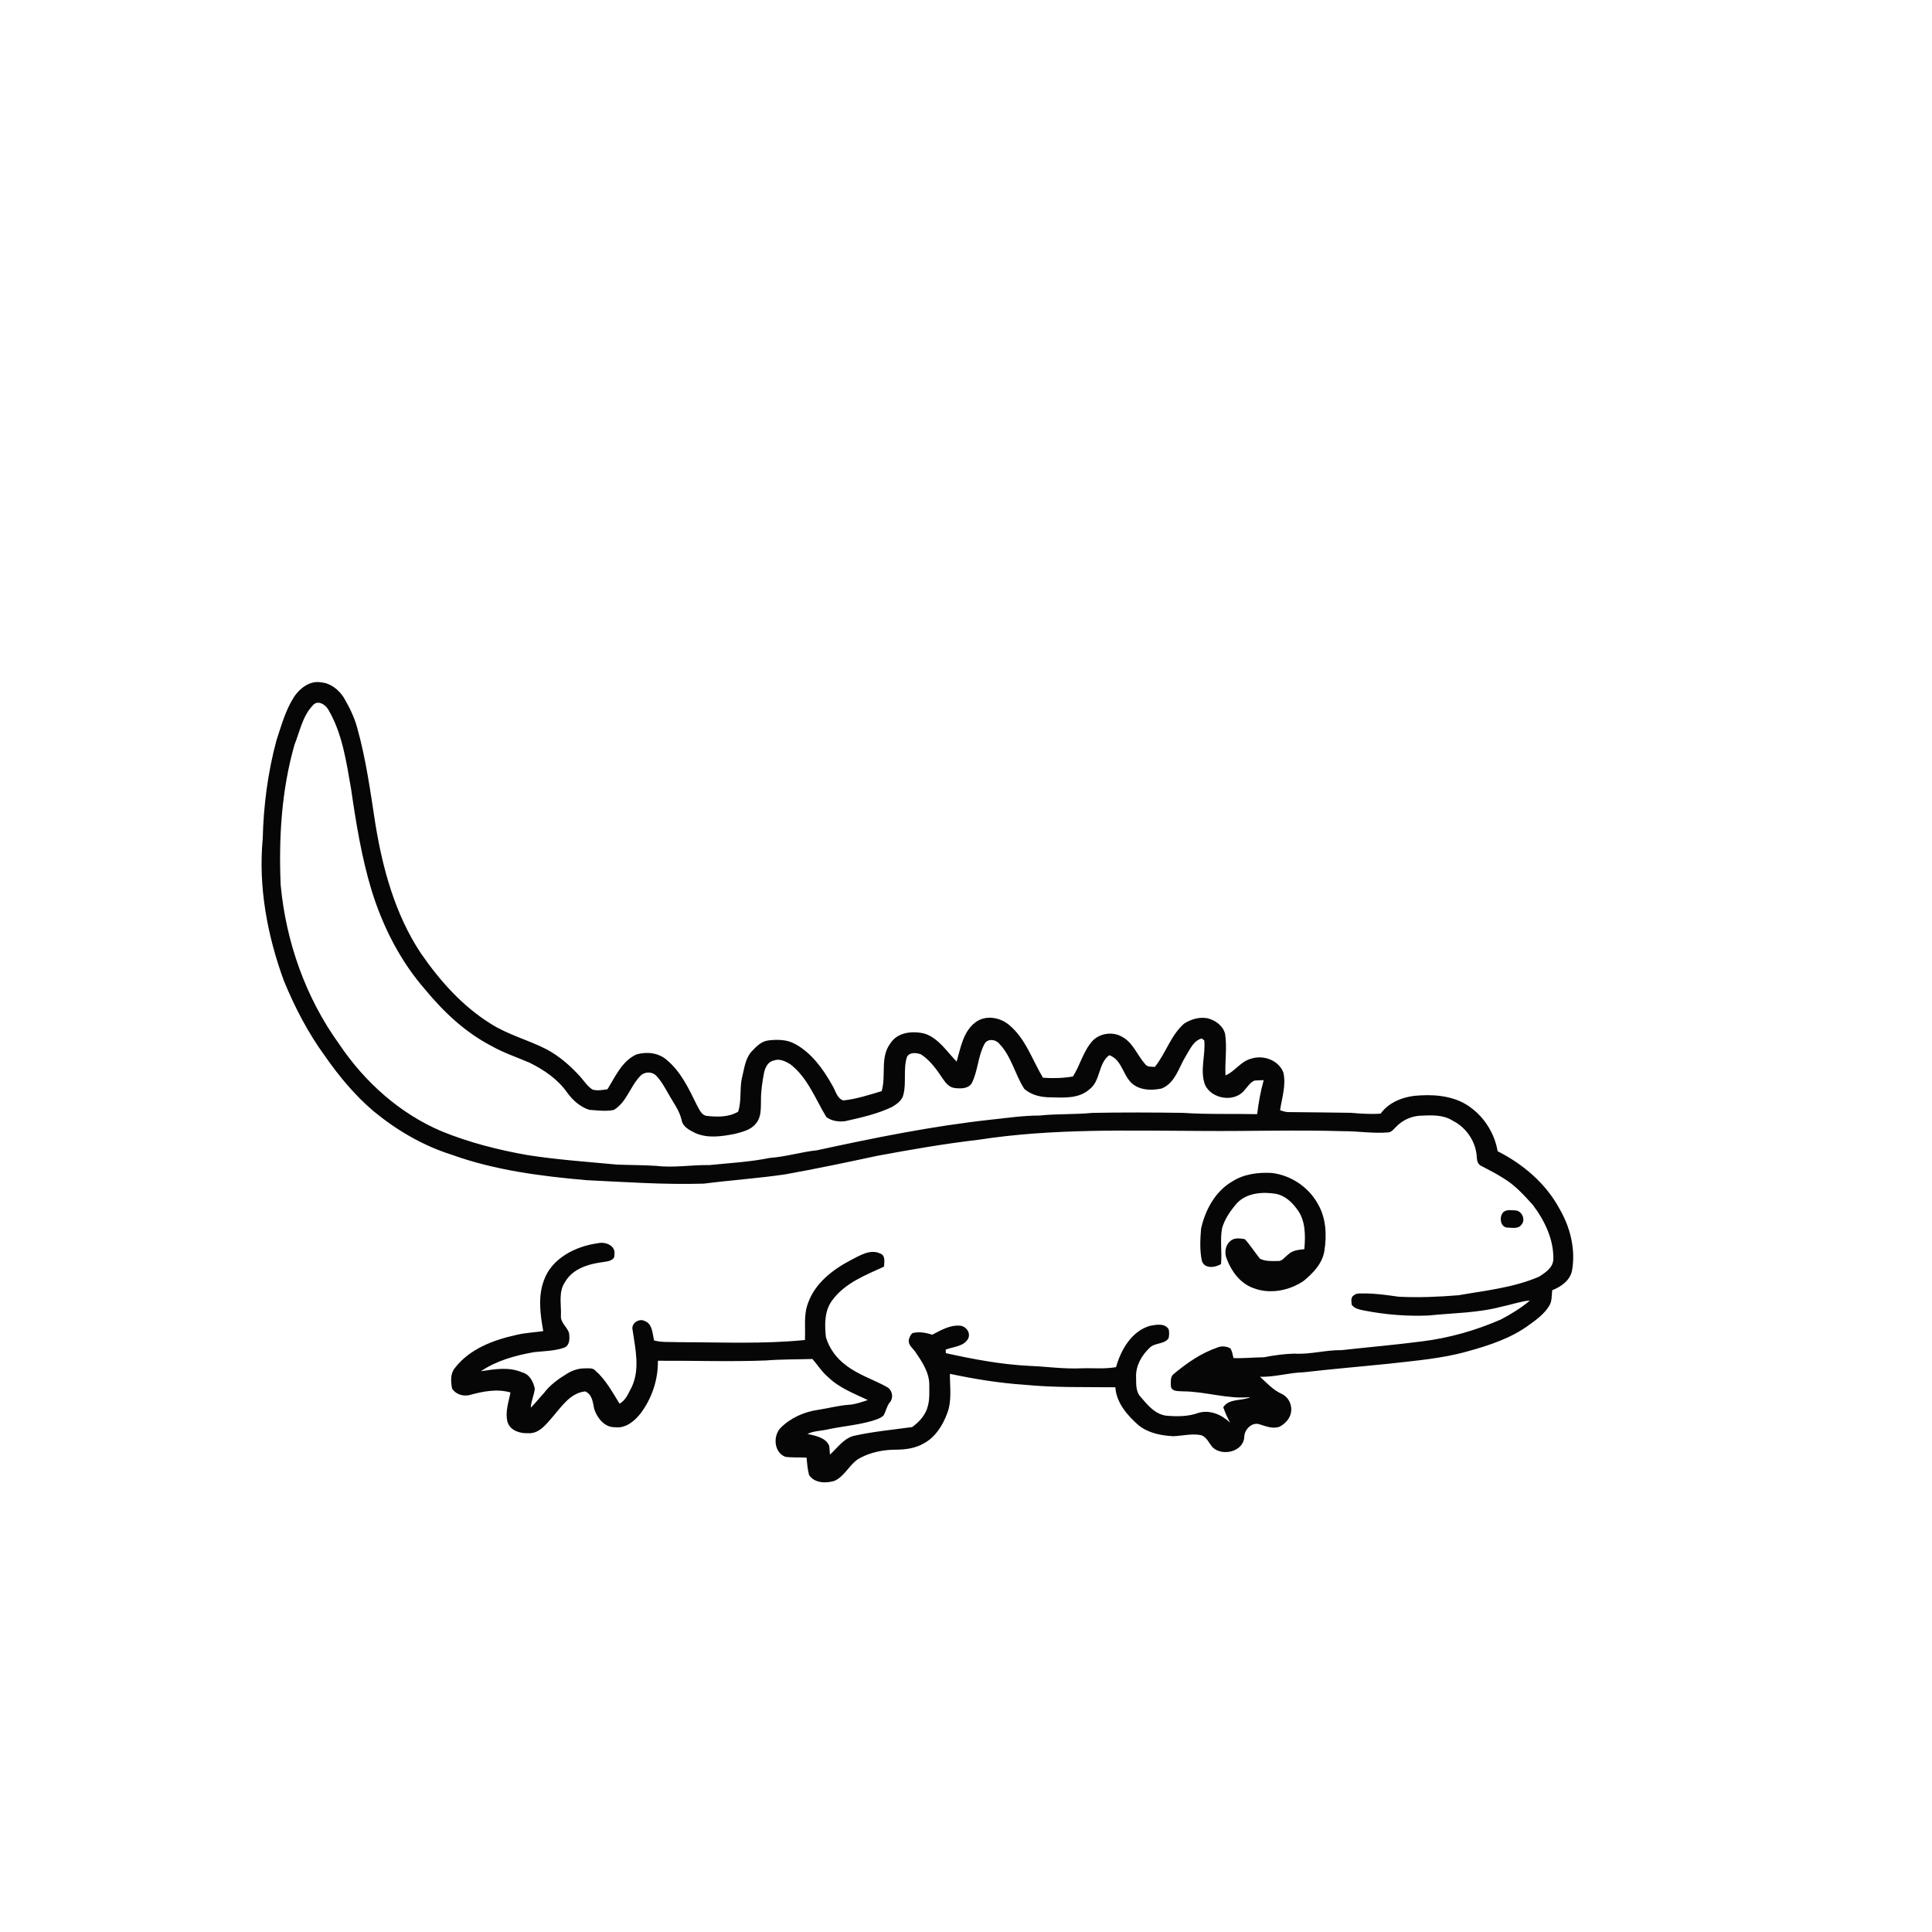<svg xmlns="http://www.w3.org/2000/svg" width="1024pt" height="1024pt" viewBox="0 0 1024 1024" version="1.1">
<g id="#ffffffff">
<path fill="#ffffff" opacity="0" d=" M 0.00 0.00 L 1024.00 0.00 L 1024.00 1024.00 L 0.00 1024.00 L 0.00 0.00 M 156.05 369.05 C 151.39 376.17 149.15 384.49 146.50 392.50 C 141.95 409.49 139.66 427.01 139.25 444.57 C 136.86 470.10 141.69 495.82 150.44 519.78 C 156.21 533.85 163.28 547.47 172.27 559.78 C 179.70 570.43 188.08 580.54 198.01 588.97 C 210.19 599.01 224.06 607.16 239.15 611.94 C 262.19 620.27 286.65 623.40 310.92 625.52 C 331.61 626.52 352.31 627.97 373.04 627.35 C 387.32 625.52 401.71 624.55 415.97 622.47 C 432.38 619.52 448.70 616.11 465.00 612.60 C 482.80 609.30 500.65 606.19 518.64 604.10 C 558.11 597.98 598.18 599.29 638.00 599.43 C 662.67 599.62 687.34 598.80 712.00 599.55 C 720.01 599.51 727.98 600.91 736.00 600.18 C 737.83 599.90 738.85 598.24 740.12 597.08 C 743.46 593.64 748.12 591.53 752.92 591.34 C 758.66 591.07 764.90 590.72 769.96 593.99 C 777.36 597.65 782.51 605.51 782.75 613.78 C 782.88 615.38 783.38 617.17 784.99 617.90 C 788.88 619.98 792.85 621.91 796.57 624.31 C 802.77 627.94 807.66 633.34 812.43 638.62 C 818.69 646.92 823.57 656.95 823.30 667.56 C 823.09 671.92 819.11 674.49 815.81 676.63 C 802.27 682.51 787.44 683.97 773.07 686.51 C 762.51 687.36 751.91 687.82 741.32 687.29 C 735.24 686.45 729.13 685.50 722.98 685.56 C 721.16 685.64 719.11 685.23 717.60 686.51 C 715.82 687.50 716.26 689.85 716.44 691.54 C 717.90 693.64 720.57 694.07 722.89 694.58 C 734.13 696.78 745.61 697.72 757.07 697.25 C 770.03 695.89 783.24 695.94 795.92 692.55 C 800.93 691.53 805.79 689.76 810.91 689.27 C 806.24 693.27 800.96 696.45 795.55 699.33 C 782.21 705.17 768.09 709.17 753.63 710.97 C 739.44 712.81 725.21 714.03 711.01 715.61 C 702.59 715.46 694.37 718.01 685.95 717.45 C 680.58 717.61 675.23 718.33 669.97 719.37 C 664.57 719.44 659.18 720.02 653.77 719.81 C 653.34 718.05 653.10 716.18 652.11 714.64 C 650.03 713.57 647.56 713.25 645.37 714.17 C 636.50 717.18 628.74 722.66 621.63 728.63 C 620.21 730.40 620.57 732.81 620.61 734.93 C 621.26 737.74 624.79 737.24 626.99 737.45 C 639.01 737.49 650.70 741.71 662.75 740.50 C 658.21 742.68 651.50 741.02 648.36 745.87 C 649.31 748.69 650.58 751.38 651.95 754.03 C 647.56 749.86 641.45 747.11 635.36 748.81 C 629.81 750.87 623.76 750.84 617.95 750.32 C 612.13 749.49 608.20 744.65 604.62 740.45 C 601.91 737.68 602.22 733.56 602.15 730.00 C 601.86 724.00 605.08 718.36 609.33 714.36 C 612.10 711.55 617.06 712.63 619.37 709.31 C 619.73 707.77 619.79 706.13 619.43 704.59 C 617.39 701.12 612.76 702.13 609.48 702.71 C 599.75 705.58 594.10 715.39 591.53 724.61 C 585.41 725.71 579.17 725.00 573.00 725.24 C 563.81 725.66 554.69 724.30 545.54 723.94 C 530.61 723.21 515.90 720.41 501.33 717.21 C 501.29 716.74 501.23 715.82 501.20 715.36 C 505.17 713.73 510.57 713.79 513.01 709.74 C 514.75 706.64 512.20 702.97 508.88 702.64 C 503.55 702.18 498.65 705.04 494.09 707.44 C 490.75 706.33 487.10 705.67 483.65 706.57 C 482.55 707.43 482.05 708.77 481.71 710.08 C 481.20 712.89 483.91 714.65 485.29 716.72 C 488.78 721.88 492.56 727.49 492.54 733.97 C 492.52 737.62 492.79 741.35 491.86 744.92 C 490.83 749.72 487.33 753.57 483.47 756.38 C 473.02 757.82 462.45 758.77 452.13 761.12 C 446.93 762.74 443.75 767.47 439.89 770.99 C 439.74 769.36 439.72 767.73 439.43 766.13 C 437.36 761.77 432.15 761.02 427.98 760.00 C 431.25 758.39 434.95 758.46 438.45 757.67 C 446.36 755.95 454.51 755.36 462.30 753.08 C 464.36 752.36 466.63 751.82 468.26 750.28 C 469.54 748.15 469.92 745.58 471.39 743.55 C 473.81 741.13 473.05 736.63 469.99 735.08 C 462.87 731.14 454.88 728.69 448.41 723.64 C 443.38 719.99 439.50 714.67 437.74 708.71 C 437.06 702.12 436.89 694.74 441.11 689.19 C 447.73 680.08 458.64 675.88 468.52 671.36 C 468.70 668.94 469.43 665.45 466.53 664.39 C 461.17 661.83 455.55 665.57 450.82 667.95 C 441.32 672.97 432.04 680.08 428.31 690.57 C 425.83 696.85 426.99 703.67 426.63 710.23 C 404.49 712.46 382.21 711.40 360.01 711.39 C 355.57 711.17 351.04 711.63 346.70 710.49 C 345.77 706.88 345.90 701.66 341.72 700.17 C 338.70 698.54 334.35 701.41 335.29 704.94 C 336.73 714.83 339.28 725.53 334.88 735.06 C 333.12 738.24 331.80 742.20 328.35 743.94 C 324.55 737.83 321.06 731.29 315.59 726.48 C 314.19 724.84 311.87 725.31 309.98 725.26 C 306.79 725.24 303.68 726.22 300.94 727.83 C 296.26 730.67 291.65 733.87 288.33 738.30 C 285.93 740.84 283.84 743.67 281.32 746.10 C 281.46 742.62 283.12 739.45 283.45 736.03 C 282.73 732.41 280.69 728.41 276.83 727.42 C 269.83 724.33 262.14 725.68 254.88 726.78 C 263.24 721.12 273.15 718.43 282.97 716.67 C 288.41 716.10 294.04 716.08 299.25 714.22 C 302.15 712.83 301.99 709.03 301.57 706.34 C 300.38 703.11 296.85 700.82 297.32 697.04 C 297.50 691.19 295.92 684.62 299.50 679.48 C 303.56 672.29 312.29 669.82 319.96 668.88 C 322.23 668.55 326.03 668.05 325.65 664.91 C 326.44 660.18 320.83 658.00 316.99 658.92 C 305.14 660.50 292.22 666.91 288.17 678.94 C 285.08 687.48 286.37 696.80 287.94 705.52 C 283.19 706.22 278.37 706.39 273.69 707.54 C 261.55 710.21 248.91 714.91 241.08 725.09 C 238.58 728.10 238.95 732.34 239.60 735.94 C 241.40 738.93 245.31 740.19 248.63 739.46 C 255.68 737.52 263.41 735.92 270.58 738.05 C 269.58 743.14 267.64 748.41 268.98 753.61 C 270.33 758.25 275.65 759.85 279.99 759.63 C 285.77 759.99 289.54 754.82 292.94 750.94 C 297.70 745.48 302.28 738.28 310.16 737.47 C 313.96 739.08 314.22 743.39 314.97 746.88 C 316.56 751.62 320.45 756.61 325.95 756.46 C 331.74 757.19 336.52 753.07 339.79 748.78 C 345.61 740.88 348.86 731.06 348.70 721.23 C 367.80 721.11 386.91 721.82 406.00 721.07 C 414.18 720.41 422.41 720.55 430.61 720.29 C 433.41 723.51 435.66 727.21 438.99 729.96 C 444.89 735.69 452.67 738.57 459.95 742.06 C 456.66 743.12 453.37 744.37 449.88 744.56 C 444.43 744.96 439.13 746.39 433.74 747.22 C 426.33 748.25 419.08 751.45 413.76 756.78 C 409.59 761.06 410.19 769.71 416.16 772.12 C 419.91 772.68 423.73 772.33 427.51 772.60 C 427.78 775.68 428.02 778.79 428.82 781.80 C 431.70 786.14 437.70 786.27 442.21 784.92 C 447.97 782.41 450.32 775.70 455.82 772.77 C 461.66 769.65 468.36 768.35 474.95 768.36 C 480.04 768.33 485.37 767.60 489.80 764.93 C 495.88 761.61 499.74 755.35 502.06 749.02 C 504.62 742.35 503.42 735.10 503.47 728.16 C 516.49 730.91 529.67 733.07 542.95 733.95 C 558.96 735.53 575.08 735.12 591.15 735.28 C 591.72 743.61 597.53 750.19 603.51 755.46 C 608.71 759.61 615.49 760.90 621.98 761.23 C 626.81 760.98 631.70 759.73 636.53 760.65 C 639.64 761.64 640.76 764.92 642.76 767.16 C 647.92 772.02 659.01 769.49 659.47 761.69 C 659.50 757.64 663.63 753.43 667.77 754.97 C 671.13 756.01 674.77 757.51 678.28 756.14 C 681.37 754.51 684.03 751.54 684.36 747.94 C 684.77 744.27 682.77 740.33 679.35 738.80 C 674.81 736.79 671.45 733.00 667.84 729.73 C 675.66 729.93 683.16 727.53 690.95 727.34 C 705.97 725.59 721.04 724.35 736.09 722.80 C 749.98 721.20 764.03 720.11 777.56 716.33 C 789.23 713.11 801.09 709.28 810.89 701.93 C 814.72 699.19 818.58 696.23 821.09 692.17 C 822.67 689.67 822.38 686.66 822.69 683.86 C 827.38 681.99 832.22 678.69 833.22 673.38 C 835.20 662.08 832.24 650.38 826.51 640.58 C 819.29 627.22 807.22 616.97 793.78 610.17 C 792.22 601.09 787.15 592.74 779.78 587.22 C 772.25 581.38 762.27 580.05 753.01 580.57 C 745.06 580.80 736.59 583.59 731.76 590.25 C 726.50 590.62 721.24 590.27 716.00 589.81 C 705.00 589.61 693.98 589.57 682.98 589.43 C 681.40 589.47 679.93 588.92 678.47 588.45 C 679.44 581.86 681.74 575.17 680.22 568.48 C 677.72 561.87 669.54 558.98 663.08 561.14 C 657.64 562.51 654.58 567.86 649.54 570.00 C 649.16 562.71 650.43 555.37 649.35 548.10 C 648.33 543.70 644.22 540.77 640.04 539.71 C 635.72 538.87 631.25 540.21 627.62 542.52 C 620.51 548.73 617.91 558.29 612.08 565.49 C 610.31 565.30 608.18 565.68 606.98 564.05 C 602.75 559.27 600.49 552.49 594.55 549.42 C 589.74 546.74 583.35 547.56 579.38 551.36 C 574.21 556.79 572.64 564.37 568.67 570.57 C 563.43 571.43 558.09 571.63 552.80 571.22 C 547.09 561.76 543.60 550.44 534.79 543.20 C 529.85 539.06 522.18 537.83 516.86 541.96 C 510.46 546.90 509.16 555.38 507.03 562.66 C 501.87 557.38 497.58 550.46 490.31 547.90 C 483.98 546.26 475.66 546.95 471.90 553.04 C 466.36 560.38 469.75 570.04 467.31 578.33 C 460.64 580.31 453.96 582.50 447.02 583.26 C 443.48 582.20 442.84 577.83 441.02 575.06 C 436.22 566.55 430.21 558.13 421.46 553.35 C 417.12 550.93 411.98 550.86 407.18 551.46 C 403.47 551.89 400.74 554.78 398.33 557.36 C 395.07 560.98 394.54 565.99 393.44 570.53 C 391.81 576.65 393.24 583.15 391.24 589.21 C 386.19 592.22 380.08 592.08 374.44 591.42 C 371.60 590.89 370.62 587.85 369.33 585.67 C 365.11 577.07 360.88 567.98 353.33 561.74 C 349.00 557.94 342.66 557.30 337.29 558.89 C 329.65 562.41 326.16 570.58 321.96 577.33 C 319.35 577.71 316.64 578.23 314.05 577.50 C 311.29 575.76 309.58 572.91 307.44 570.54 C 302.34 564.94 296.55 559.85 289.86 556.24 C 280.20 551.24 269.47 548.56 260.24 542.70 C 245.06 533.32 232.97 519.66 222.93 505.06 C 209.41 484.58 202.79 460.38 198.91 436.39 C 196.31 419.42 193.97 402.36 189.34 385.80 C 187.81 380.09 185.17 374.78 182.19 369.70 C 179.50 365.50 175.18 362.04 170.05 361.65 C 164.32 360.68 159.17 364.59 156.05 369.05 M 653.14 626.19 C 644.11 631.40 638.77 641.32 636.59 651.24 C 636.14 656.78 635.84 662.49 636.95 667.97 C 638.05 672.65 643.93 671.96 647.16 670.00 C 647.78 663.70 646.57 657.32 647.71 651.06 C 649.10 645.98 652.27 641.59 655.65 637.65 C 661.01 632.10 669.42 631.60 676.59 632.80 C 681.06 633.82 684.67 637.05 687.30 640.69 C 692.07 646.67 691.95 654.87 691.32 662.10 C 688.34 662.42 685.06 662.67 682.79 664.88 C 680.99 666.19 679.59 668.67 677.05 668.36 C 673.96 668.43 670.67 668.56 667.83 667.16 C 665.07 663.77 662.73 660.02 659.81 656.79 C 657.21 656.31 654.05 655.86 651.97 657.89 C 649.34 660.20 648.86 664.22 650.24 667.34 C 652.72 673.89 657.34 680.13 664.11 682.64 C 672.89 686.11 683.20 684.15 690.90 678.95 C 695.91 674.81 700.92 669.71 701.94 663.01 C 703.27 654.76 702.88 645.81 698.66 638.39 C 693.77 629.29 684.28 622.87 674.02 621.69 C 666.87 621.30 659.27 622.23 653.14 626.19 M 797.31 642.07 C 794.31 644.06 794.91 650.71 799.15 650.65 C 801.50 650.74 804.70 651.42 806.31 649.22 C 808.87 646.59 806.62 641.57 803.02 641.53 C 801.13 641.50 798.99 641.05 797.31 642.07 Z" />
<path fill="#ffffff" opacity="0" d=" M 165.85 373.82 C 168.34 370.83 172.37 373.34 173.94 375.99 C 181.50 388.80 183.56 403.79 186.09 418.20 C 188.72 436.34 191.67 454.52 197.00 472.08 C 202.93 491.20 212.20 509.48 225.44 524.59 C 235.26 536.49 246.79 547.32 260.60 554.44 C 266.98 558.07 273.98 560.36 280.69 563.26 C 288.39 567.06 295.79 572.09 300.73 579.26 C 303.67 583.21 307.54 586.73 312.32 588.23 C 316.62 588.53 321.07 589.16 325.34 588.29 C 332.13 584.21 334.02 575.78 339.33 570.33 C 341.56 567.93 345.56 567.80 347.85 570.19 C 350.56 573.00 352.38 576.52 354.35 579.86 C 356.84 584.44 360.24 588.65 361.31 593.87 C 362.04 597.37 365.58 599.06 368.48 600.51 C 375.19 603.54 382.74 602.29 389.68 600.94 C 393.57 599.87 397.96 598.92 400.58 595.56 C 403.66 592.17 403.20 587.25 403.34 583.00 C 403.27 578.12 404.10 573.31 404.96 568.54 C 405.58 565.79 407.05 562.67 410.12 562.11 C 413.10 560.90 416.28 562.51 418.84 564.03 C 428.06 571.13 432.12 582.38 437.95 592.02 C 440.71 594.18 444.54 594.67 447.94 594.25 C 456.41 592.34 464.98 590.46 472.85 586.68 C 475.41 585.14 478.27 583.13 478.86 580.00 C 480.47 573.51 478.64 566.61 480.71 560.20 C 482.06 557.54 485.85 557.95 488.19 558.86 C 493.16 562.13 496.65 567.15 499.90 572.03 C 501.34 574.20 503.35 576.43 506.11 576.69 C 509.22 577.04 513.20 577.14 515.06 574.09 C 518.31 567.63 518.31 560.01 521.64 553.62 C 523.14 550.26 527.67 550.73 529.72 553.28 C 536.11 559.96 537.96 569.51 542.89 577.12 C 546.67 580.49 551.98 581.65 556.94 581.60 C 563.88 581.80 571.77 582.37 577.36 577.42 C 583.41 573.00 581.95 563.60 587.96 559.27 C 595.32 561.92 595.17 571.62 601.55 575.41 C 605.73 578.01 611.07 577.89 615.72 576.93 C 623.00 573.96 624.83 565.57 628.64 559.50 C 630.75 556.08 632.70 551.50 636.91 550.42 C 637.26 550.67 637.94 551.15 638.28 551.39 C 639.08 559.27 635.79 567.44 638.74 575.12 C 642.38 582.64 654.47 584.50 659.70 577.70 C 661.31 575.93 662.61 573.68 664.92 572.73 C 666.53 572.59 668.15 572.52 669.78 572.51 C 668.13 578.42 667.06 584.44 666.33 590.52 C 653.20 590.25 640.06 590.72 626.96 589.84 C 610.97 589.60 594.98 589.55 579.00 589.85 C 569.69 590.77 560.31 590.26 551.01 591.26 C 542.28 591.24 533.64 592.57 524.98 593.47 C 494.00 596.87 463.43 603.07 433.01 609.68 C 424.59 610.55 416.46 613.13 408.01 613.72 C 397.45 615.88 386.69 616.42 375.99 617.52 C 366.64 617.34 357.33 619.06 347.98 617.94 C 341.01 617.49 334.01 617.53 327.03 617.26 C 311.19 615.77 295.30 614.68 279.56 612.21 C 264.13 609.50 248.80 605.60 234.27 599.69 C 211.84 590.24 193.15 573.36 179.68 553.27 C 161.95 528.69 151.56 499.12 148.76 469.04 C 147.70 444.11 149.20 418.81 156.09 394.73 C 158.94 387.62 160.35 379.49 165.85 373.82 Z" />
</g>
<g id="#060606ff">
<path fill="#060606" opacity="1.00" d=" M 156.05 369.05 C 159.17 364.59 164.32 360.68 170.05 361.65 C 175.18 362.04 179.50 365.50 182.19 369.70 C 185.17 374.78 187.81 380.09 189.34 385.80 C 193.97 402.36 196.31 419.42 198.91 436.39 C 202.79 460.38 209.41 484.58 222.93 505.06 C 232.97 519.66 245.06 533.32 260.24 542.70 C 269.47 548.56 280.20 551.24 289.86 556.24 C 296.55 559.85 302.34 564.94 307.44 570.54 C 309.58 572.91 311.29 575.76 314.05 577.50 C 316.64 578.23 319.35 577.71 321.96 577.33 C 326.16 570.58 329.65 562.41 337.29 558.89 C 342.66 557.30 349.00 557.94 353.33 561.74 C 360.88 567.98 365.11 577.07 369.33 585.67 C 370.62 587.85 371.60 590.89 374.44 591.42 C 380.08 592.08 386.19 592.22 391.24 589.21 C 393.24 583.15 391.81 576.65 393.44 570.53 C 394.54 565.99 395.07 560.98 398.33 557.36 C 400.74 554.78 403.47 551.89 407.18 551.46 C 411.98 550.86 417.12 550.93 421.46 553.35 C 430.21 558.13 436.22 566.55 441.02 575.06 C 442.84 577.83 443.48 582.20 447.02 583.26 C 453.96 582.50 460.64 580.31 467.31 578.33 C 469.75 570.04 466.36 560.38 471.90 553.04 C 475.66 546.95 483.98 546.26 490.31 547.90 C 497.58 550.46 501.87 557.38 507.03 562.66 C 509.16 555.38 510.46 546.90 516.86 541.96 C 522.18 537.83 529.85 539.06 534.79 543.20 C 543.60 550.44 547.09 561.76 552.80 571.22 C 558.09 571.63 563.43 571.43 568.67 570.57 C 572.64 564.37 574.21 556.79 579.38 551.36 C 583.35 547.56 589.74 546.74 594.55 549.42 C 600.49 552.49 602.75 559.27 606.98 564.05 C 608.18 565.68 610.31 565.30 612.08 565.49 C 617.91 558.29 620.51 548.73 627.62 542.52 C 631.25 540.21 635.72 538.87 640.04 539.71 C 644.22 540.77 648.33 543.70 649.35 548.10 C 650.43 555.37 649.16 562.71 649.54 570.00 C 654.58 567.86 657.64 562.51 663.08 561.14 C 669.54 558.98 677.72 561.87 680.22 568.48 C 681.74 575.17 679.44 581.86 678.47 588.45 C 679.93 588.92 681.40 589.47 682.98 589.43 C 693.98 589.57 705.00 589.61 716.00 589.81 C 721.24 590.27 726.50 590.62 731.76 590.25 C 736.59 583.59 745.06 580.80 753.01 580.57 C 762.27 580.05 772.25 581.38 779.78 587.22 C 787.15 592.74 792.22 601.09 793.78 610.17 C 807.22 616.97 819.29 627.22 826.51 640.58 C 832.24 650.38 835.20 662.08 833.22 673.38 C 832.22 678.69 827.38 681.99 822.69 683.86 C 822.38 686.66 822.67 689.67 821.09 692.17 C 818.58 696.23 814.72 699.19 810.89 701.93 C 801.09 709.28 789.23 713.11 777.56 716.33 C 764.03 720.11 749.98 721.20 736.09 722.80 C 721.04 724.35 705.97 725.59 690.95 727.34 C 683.16 727.53 675.66 729.93 667.84 729.73 C 671.45 733.00 674.81 736.79 679.35 738.80 C 682.77 740.33 684.77 744.27 684.36 747.94 C 684.03 751.54 681.37 754.51 678.28 756.14 C 674.77 757.51 671.13 756.01 667.77 754.97 C 663.63 753.43 659.50 757.64 659.47 761.69 C 659.01 769.49 647.92 772.02 642.76 767.16 C 640.76 764.92 639.64 761.64 636.53 760.65 C 631.70 759.73 626.81 760.98 621.98 761.23 C 615.49 760.90 608.71 759.61 603.51 755.46 C 597.53 750.19 591.72 743.61 591.15 735.28 C 575.08 735.12 558.96 735.53 542.95 733.95 C 529.67 733.07 516.49 730.91 503.47 728.16 C 503.42 735.10 504.62 742.35 502.06 749.02 C 499.74 755.35 495.88 761.61 489.80 764.93 C 485.37 767.60 480.04 768.33 474.95 768.36 C 468.36 768.35 461.66 769.65 455.82 772.77 C 450.32 775.70 447.97 782.41 442.21 784.92 C 437.70 786.27 431.70 786.14 428.82 781.80 C 428.02 778.79 427.78 775.68 427.51 772.60 C 423.73 772.33 419.91 772.68 416.16 772.12 C 410.19 769.71 409.59 761.06 413.76 756.78 C 419.08 751.45 426.33 748.25 433.74 747.22 C 439.13 746.39 444.43 744.96 449.88 744.56 C 453.37 744.37 456.66 743.12 459.95 742.06 C 452.67 738.57 444.89 735.69 438.99 729.96 C 435.66 727.21 433.41 723.51 430.61 720.29 C 422.41 720.55 414.18 720.41 406.00 721.07 C 386.91 721.82 367.80 721.11 348.70 721.23 C 348.86 731.06 345.61 740.88 339.79 748.78 C 336.52 753.07 331.74 757.19 325.95 756.46 C 320.45 756.61 316.56 751.62 314.97 746.88 C 314.22 743.39 313.96 739.08 310.16 737.47 C 302.28 738.28 297.70 745.48 292.94 750.94 C 289.54 754.82 285.77 759.99 279.99 759.63 C 275.65 759.85 270.33 758.25 268.98 753.61 C 267.64 748.41 269.58 743.14 270.58 738.05 C 263.41 735.92 255.68 737.52 248.63 739.46 C 245.31 740.19 241.40 738.93 239.60 735.94 C 238.95 732.34 238.58 728.10 241.08 725.09 C 248.91 714.91 261.55 710.21 273.69 707.54 C 278.37 706.39 283.19 706.22 287.94 705.52 C 286.37 696.80 285.08 687.48 288.17 678.94 C 292.22 666.91 305.14 660.50 316.99 658.92 C 320.83 658.00 326.44 660.18 325.65 664.91 C 326.03 668.05 322.23 668.55 319.96 668.88 C 312.29 669.82 303.56 672.29 299.50 679.48 C 295.92 684.62 297.50 691.19 297.32 697.04 C 296.85 700.82 300.38 703.11 301.57 706.34 C 301.99 709.03 302.15 712.83 299.25 714.22 C 294.04 716.08 288.41 716.10 282.97 716.67 C 273.15 718.43 263.24 721.12 254.88 726.78 C 262.14 725.68 269.83 724.33 276.83 727.42 C 280.69 728.41 282.73 732.41 283.45 736.03 C 283.12 739.45 281.46 742.62 281.32 746.10 C 283.84 743.67 285.93 740.84 288.33 738.30 C 291.65 733.87 296.26 730.67 300.94 727.83 C 303.68 726.22 306.79 725.24 309.98 725.26 C 311.87 725.31 314.19 724.84 315.59 726.48 C 321.06 731.29 324.55 737.83 328.35 743.94 C 331.80 742.20 333.12 738.24 334.88 735.06 C 339.28 725.53 336.73 714.83 335.29 704.94 C 334.35 701.41 338.70 698.54 341.72 700.17 C 345.90 701.66 345.77 706.88 346.70 710.49 C 351.04 711.63 355.57 711.17 360.01 711.39 C 382.21 711.40 404.49 712.46 426.63 710.23 C 426.99 703.67 425.83 696.85 428.31 690.57 C 432.04 680.08 441.32 672.97 450.82 667.95 C 455.55 665.57 461.17 661.83 466.53 664.39 C 469.43 665.45 468.70 668.94 468.52 671.36 C 458.64 675.88 447.73 680.08 441.11 689.19 C 436.89 694.74 437.06 702.12 437.74 708.71 C 439.50 714.67 443.38 719.99 448.41 723.64 C 454.88 728.69 462.87 731.14 469.99 735.08 C 473.05 736.63 473.81 741.13 471.39 743.55 C 469.92 745.58 469.54 748.15 468.26 750.28 C 466.63 751.82 464.36 752.36 462.30 753.08 C 454.51 755.36 446.36 755.95 438.45 757.67 C 434.95 758.46 431.25 758.39 427.98 760.00 C 432.15 761.02 437.36 761.77 439.43 766.13 C 439.72 767.73 439.74 769.36 439.89 770.99 C 443.75 767.47 446.93 762.74 452.13 761.12 C 462.45 758.77 473.02 757.82 483.47 756.38 C 487.33 753.57 490.83 749.72 491.86 744.92 C 492.79 741.35 492.52 737.62 492.54 733.97 C 492.56 727.49 488.78 721.88 485.29 716.72 C 483.91 714.65 481.20 712.89 481.71 710.08 C 482.05 708.77 482.55 707.43 483.65 706.57 C 487.10 705.67 490.75 706.33 494.09 707.44 C 498.65 705.04 503.55 702.18 508.88 702.64 C 512.20 702.97 514.75 706.64 513.01 709.74 C 510.57 713.79 505.17 713.73 501.20 715.36 C 501.23 715.82 501.29 716.74 501.33 717.21 C 515.90 720.41 530.61 723.21 545.54 723.94 C 554.69 724.30 563.81 725.66 573.00 725.24 C 579.17 725.00 585.41 725.71 591.53 724.61 C 594.10 715.39 599.75 705.58 609.48 702.71 C 612.76 702.13 617.39 701.12 619.43 704.59 C 619.79 706.13 619.73 707.77 619.37 709.31 C 617.06 712.63 612.10 711.55 609.33 714.36 C 605.08 718.36 601.86 724.00 602.15 730.00 C 602.22 733.56 601.91 737.68 604.62 740.45 C 608.20 744.65 612.13 749.49 617.95 750.32 C 623.76 750.84 629.81 750.87 635.36 748.81 C 641.45 747.11 647.56 749.86 651.95 754.03 C 650.58 751.38 649.31 748.69 648.36 745.87 C 651.50 741.02 658.21 742.68 662.75 740.50 C 650.70 741.71 639.01 737.49 626.99 737.45 C 624.79 737.24 621.26 737.74 620.61 734.93 C 620.57 732.81 620.21 730.40 621.63 728.63 C 628.74 722.66 636.50 717.18 645.37 714.17 C 647.56 713.25 650.03 713.57 652.11 714.64 C 653.10 716.18 653.34 718.05 653.77 719.81 C 659.18 720.02 664.57 719.44 669.97 719.37 C 675.23 718.33 680.58 717.61 685.95 717.45 C 694.37 718.01 702.59 715.46 711.01 715.61 C 725.21 714.03 739.44 712.81 753.63 710.97 C 768.09 709.17 782.21 705.17 795.55 699.33 C 800.96 696.45 806.24 693.27 810.91 689.27 C 805.79 689.76 800.93 691.53 795.92 692.55 C 783.24 695.94 770.03 695.89 757.07 697.25 C 745.61 697.72 734.13 696.78 722.89 694.58 C 720.57 694.07 717.90 693.64 716.44 691.54 C 716.26 689.85 715.82 687.50 717.60 686.51 C 719.11 685.23 721.16 685.64 722.98 685.56 C 729.13 685.50 735.24 686.45 741.32 687.29 C 751.91 687.82 762.51 687.36 773.07 686.51 C 787.44 683.97 802.27 682.51 815.81 676.63 C 819.11 674.49 823.09 671.92 823.30 667.56 C 823.57 656.95 818.69 646.92 812.43 638.62 C 807.66 633.34 802.77 627.94 796.57 624.31 C 792.85 621.91 788.88 619.98 784.99 617.90 C 783.38 617.17 782.88 615.38 782.75 613.78 C 782.51 605.51 777.36 597.65 769.96 593.99 C 764.90 590.72 758.66 591.07 752.92 591.34 C 748.12 591.53 743.46 593.64 740.12 597.08 C 738.85 598.24 737.83 599.90 736.00 600.18 C 727.98 600.91 720.01 599.51 712.00 599.55 C 687.34 598.80 662.67 599.62 638.00 599.43 C 598.18 599.29 558.11 597.98 518.64 604.10 C 500.65 606.19 482.80 609.30 465.00 612.60 C 448.70 616.11 432.38 619.52 415.97 622.47 C 401.71 624.55 387.32 625.52 373.04 627.35 C 352.31 627.97 331.61 626.52 310.92 625.52 C 286.65 623.40 262.19 620.27 239.15 611.94 C 224.06 607.16 210.19 599.01 198.01 588.97 C 188.08 580.54 179.70 570.43 172.27 559.78 C 163.28 547.47 156.21 533.85 150.44 519.78 C 141.69 495.82 136.86 470.10 139.25 444.57 C 139.66 427.01 141.95 409.49 146.50 392.50 C 149.15 384.49 151.39 376.17 156.05 369.05 M 165.85 373.82 C 160.35 379.49 158.94 387.62 156.09 394.73 C 149.20 418.81 147.70 444.11 148.76 469.04 C 151.56 499.12 161.95 528.69 179.68 553.27 C 193.15 573.36 211.84 590.24 234.27 599.69 C 248.80 605.60 264.13 609.50 279.56 612.21 C 295.30 614.68 311.19 615.77 327.03 617.26 C 334.01 617.53 341.01 617.49 347.98 617.94 C 357.33 619.06 366.64 617.34 375.99 617.52 C 386.69 616.42 397.45 615.88 408.01 613.72 C 416.46 613.13 424.59 610.55 433.01 609.68 C 463.43 603.07 494.00 596.87 524.98 593.47 C 533.64 592.57 542.28 591.24 551.01 591.26 C 560.31 590.26 569.69 590.77 579.00 589.85 C 594.98 589.55 610.97 589.60 626.96 589.84 C 640.06 590.72 653.20 590.25 666.33 590.52 C 667.06 584.44 668.13 578.42 669.78 572.51 C 668.15 572.52 666.53 572.59 664.92 572.73 C 662.61 573.68 661.31 575.93 659.70 577.70 C 654.47 584.50 642.38 582.64 638.74 575.12 C 635.79 567.44 639.08 559.27 638.28 551.39 C 637.94 551.15 637.26 550.67 636.91 550.42 C 632.70 551.50 630.75 556.08 628.64 559.50 C 624.83 565.57 623.00 573.96 615.72 576.93 C 611.07 577.89 605.73 578.01 601.55 575.41 C 595.17 571.62 595.32 561.92 587.96 559.27 C 581.95 563.60 583.41 573.00 577.36 577.42 C 571.77 582.37 563.88 581.80 556.94 581.60 C 551.98 581.65 546.67 580.49 542.89 577.12 C 537.96 569.51 536.11 559.96 529.72 553.28 C 527.67 550.73 523.14 550.26 521.64 553.62 C 518.31 560.01 518.31 567.63 515.06 574.09 C 513.20 577.14 509.22 577.04 506.11 576.69 C 503.35 576.43 501.34 574.20 499.90 572.03 C 496.65 567.15 493.16 562.13 488.19 558.86 C 485.85 557.95 482.06 557.54 480.71 560.20 C 478.64 566.61 480.47 573.51 478.86 580.00 C 478.27 583.13 475.41 585.14 472.85 586.68 C 464.98 590.46 456.41 592.34 447.94 594.25 C 444.54 594.67 440.71 594.18 437.95 592.02 C 432.12 582.38 428.06 571.13 418.84 564.03 C 416.28 562.51 413.10 560.90 410.12 562.11 C 407.05 562.67 405.58 565.79 404.96 568.54 C 404.10 573.31 403.27 578.12 403.34 583.00 C 403.20 587.25 403.66 592.17 400.58 595.56 C 397.96 598.92 393.57 599.87 389.68 600.94 C 382.74 602.29 375.19 603.54 368.48 600.51 C 365.58 599.06 362.04 597.37 361.31 593.87 C 360.24 588.65 356.84 584.44 354.35 579.86 C 352.38 576.52 350.56 573.00 347.85 570.19 C 345.56 567.80 341.56 567.93 339.33 570.33 C 334.02 575.78 332.13 584.21 325.34 588.29 C 321.07 589.16 316.62 588.53 312.32 588.23 C 307.54 586.73 303.67 583.21 300.73 579.26 C 295.79 572.09 288.39 567.06 280.69 563.26 C 273.98 560.36 266.98 558.07 260.60 554.44 C 246.79 547.32 235.26 536.49 225.44 524.59 C 212.20 509.48 202.93 491.20 197.00 472.08 C 191.67 454.52 188.72 436.34 186.09 418.20 C 183.56 403.79 181.50 388.80 173.94 375.99 C 172.37 373.34 168.34 370.83 165.85 373.82 Z" />
<path fill="#060606" opacity="1.00" d=" M 653.14 626.19 C 659.27 622.23 666.87 621.30 674.02 621.69 C 684.28 622.87 693.77 629.29 698.66 638.39 C 702.88 645.81 703.27 654.76 701.94 663.01 C 700.92 669.71 695.91 674.81 690.90 678.95 C 683.20 684.15 672.89 686.11 664.11 682.64 C 657.34 680.13 652.72 673.89 650.24 667.34 C 648.86 664.22 649.34 660.20 651.97 657.89 C 654.05 655.86 657.21 656.31 659.81 656.79 C 662.73 660.02 665.07 663.77 667.83 667.16 C 670.67 668.56 673.96 668.43 677.05 668.36 C 679.59 668.67 680.99 666.19 682.79 664.88 C 685.06 662.67 688.34 662.42 691.32 662.10 C 691.95 654.87 692.07 646.67 687.30 640.69 C 684.67 637.05 681.06 633.82 676.59 632.80 C 669.42 631.60 661.01 632.10 655.65 637.65 C 652.27 641.59 649.10 645.98 647.71 651.06 C 646.57 657.32 647.78 663.70 647.16 670.00 C 643.93 671.96 638.05 672.65 636.95 667.97 C 635.84 662.49 636.14 656.78 636.59 651.24 C 638.77 641.32 644.11 631.40 653.14 626.19 Z" />
<path fill="#060606" opacity="1.00" d=" M 797.31 642.07 C 798.99 641.05 801.13 641.50 803.02 641.53 C 806.62 641.57 808.87 646.59 806.31 649.22 C 804.70 651.42 801.50 650.74 799.15 650.65 C 794.91 650.71 794.31 644.06 797.31 642.07 Z" />
</g>
</svg>